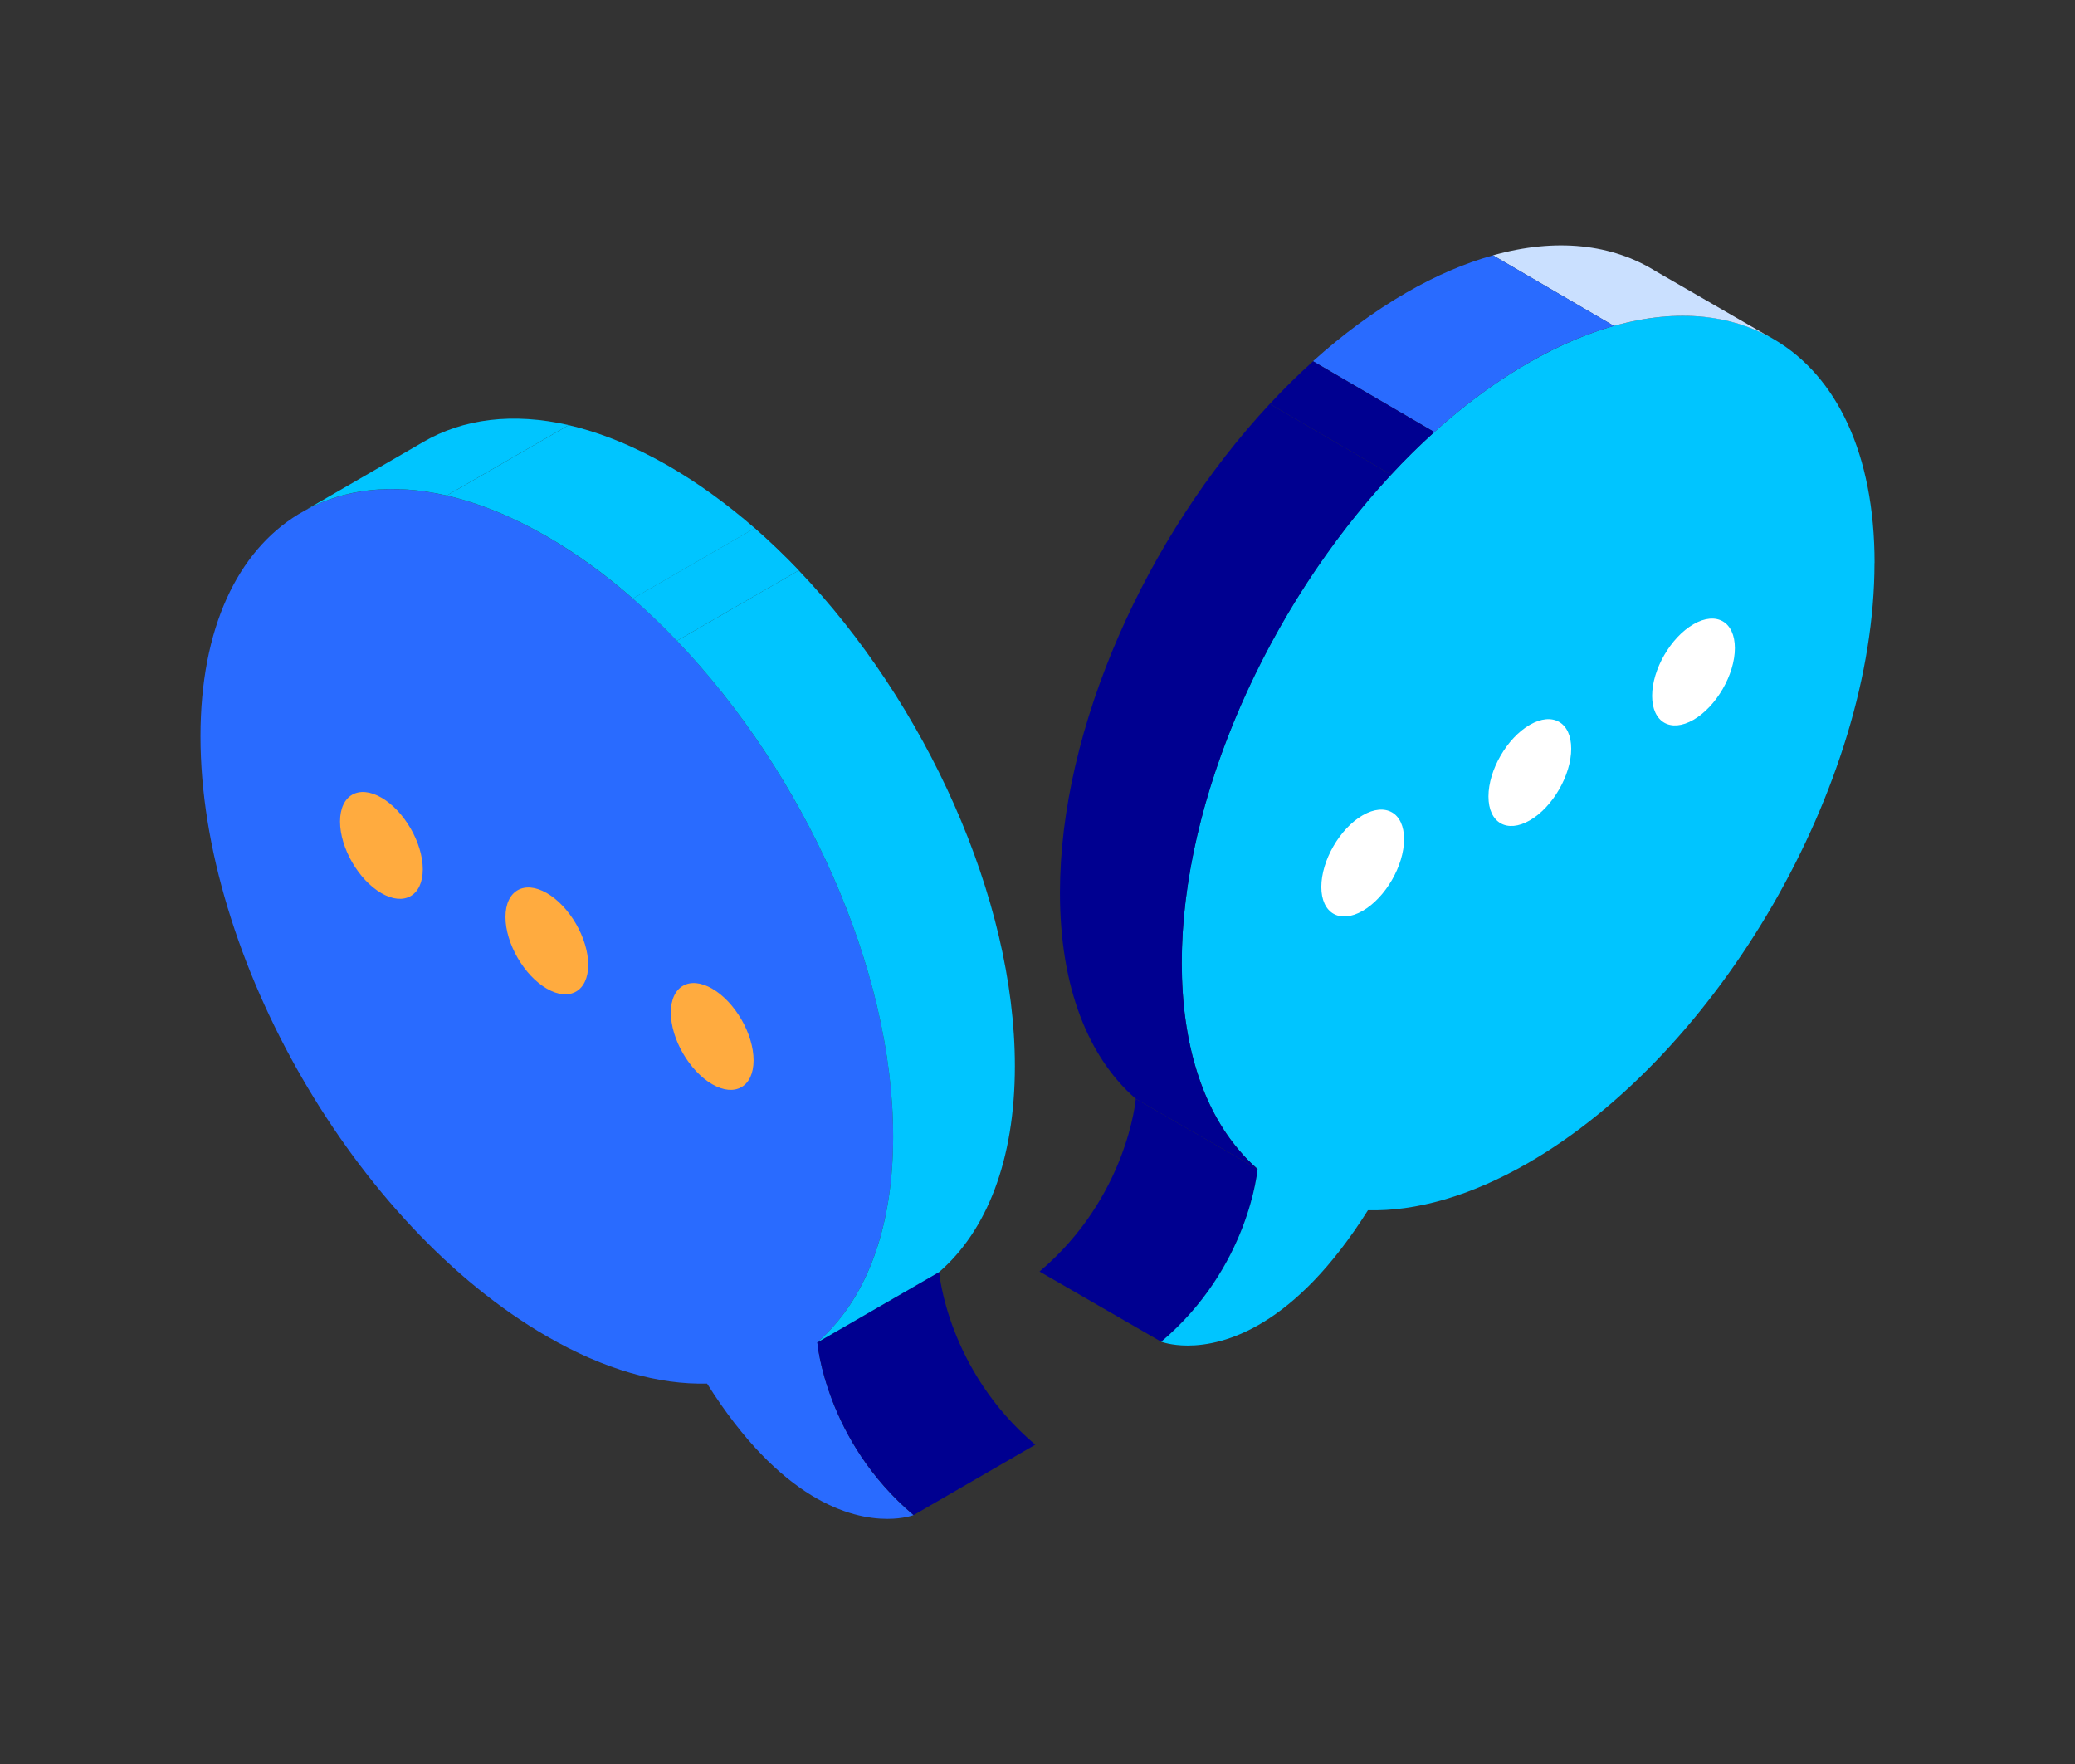 <?xml version="1.0" encoding="UTF-8"?>
<svg xmlns="http://www.w3.org/2000/svg" viewBox="0 0 269.29 228.94">
  <rect x="0" y="0" width="269.29" height="228.94" fill="#333333" stroke="none"/>
  <defs>
    <style>
      .cls-1 {
        fill: #215bf6;
      }

      .cls-1, .cls-2, .cls-3, .cls-4, .cls-5, .cls-6, .cls-7, .cls-8, .cls-9 {
        stroke-width: 0px;
      }

      .cls-2 {
        fill: #cae0ff;
      }

      .cls-10 {
        isolation: isolate;
      }

      .cls-3 {
        fill: #000090;
      }

      .cls-4 {
        fill: #296bff;
      }

      .cls-5 {
        fill: #fff;
      }

      .cls-6 {
        opacity: .59;
      }

      .cls-6, .cls-7, .cls-9 {
        fill: #00c5ff;
      }

      .cls-6, .cls-9 {
        mix-blend-mode: screen;
      }

      .cls-8 {
        fill: #ffab3f;
      }

      .cls-9 {
        opacity: .25;
      }
    </style>
  </defs>
  <g class="cls-10">
    <g id="Layer_1" data-name="Layer 1">
      <g>
        <g>
          <path class="cls-3" d="m163.21,151.7s-1.06,12.75-12.5,22.41l-15.79-9.11h-.02c11.44-9.67,12.5-22.42,12.5-22.42l12.93,7.46,2.88,1.66Z"/>
          <path class="cls-7" d="m243.27,73.06c0,28.66-20.12,63.52-44.96,77.85-7.5,4.32-14.57,6.29-20.78,6.13-9.56,15.18-18.64,17.56-23.39,17.56-2.16,0-3.43-.5-3.43-.5,11.44-9.66,12.5-22.41,12.5-22.41-.84-.73-1.65-1.54-2.38-2.42-4.71-5.49-7.46-13.74-7.46-24.32,0-28.66,20.12-63.52,44.95-77.84,8.35-4.82,16.17-6.7,22.87-6,3.06.32,5.9,1.2,8.44,2.58l.68.39c8.02,4.74,12.97,14.76,12.97,28.97Z"/>
          <g>
            <path class="cls-5" d="m171.48,115.09c0,3.42,2.4,4.81,5.37,3.1,2.96-1.71,5.37-5.87,5.37-9.3s-2.4-4.81-5.37-3.1c-2.96,1.71-5.37,5.87-5.37,9.3Z"/>
            <path class="cls-5" d="m193.17,103.35c0,3.42,2.4,4.81,5.37,3.1,2.96-1.71,5.37-5.87,5.37-9.3s-2.4-4.81-5.37-3.1c-2.96,1.71-5.37,5.87-5.37,9.3Z"/>
            <path class="cls-5" d="m214.41,90.3c0,3.42,2.4,4.81,5.37,3.1,2.96-1.71,5.37-5.87,5.37-9.3s-2.4-4.81-5.37-3.1c-2.96,1.71-5.37,5.87-5.37,9.3Z"/>
          </g>
          <path class="cls-2" d="m229.62,43.7c-2.54-1.38-5.37-2.26-8.44-2.58-3.61-.38-7.55-.01-11.72,1.17l-15.7-9.16c8.19-2.3,15.47-1.47,21.15,2.08l14.71,8.49Z"/>
          <path class="cls-4" d="m209.46,42.29c-3.57,1-7.3,2.6-11.15,4.82-4.21,2.43-8.3,5.46-12.17,8.95l-15.74-9.19c3.85-3.47,7.91-6.47,12.1-8.89,3.89-2.25,7.67-3.85,11.26-4.85l15.7,9.16Z"/>
          <path class="cls-3" d="m186.14,56.07c-1.92,1.73-3.8,3.58-5.6,5.53l-15.75-9.19c1.81-1.94,3.69-3.8,5.62-5.53l15.74,9.19Z"/>
          <path class="cls-3" d="m163.21,151.7l-2.88-1.66-12.93-7.46c-6.15-5.34-9.84-14.47-9.84-26.74,0-21.39,11.21-46.24,27.23-63.43l15.75,9.19c-15.98,17.18-27.17,41.99-27.17,63.36,0,10.59,2.75,18.83,7.46,24.32.73.88,1.54,1.68,2.38,2.42Z"/>
          <line class="cls-1" x1="230.3" y1="44.09" x2="229.62" y2="43.7"/>
        </g>
        <g>
          <path class="cls-4" d="m118.57,196.6s-1.26.49-3.42.49c-4.75,0-13.83-2.37-23.39-17.56-6.23.16-13.3-1.79-20.79-6.13-24.82-14.33-44.95-49.18-44.95-77.85,0-14.04,4.82-23.99,12.67-28.8l.98-.56c2.53-1.38,5.35-2.25,8.4-2.58,6.7-.72,14.53,1.17,22.89,6,24.82,14.33,44.95,49.18,44.95,77.85,0,10.57-2.75,18.84-7.47,24.32-.73.87-1.53,1.67-2.37,2.41,0,0,1.06,12.76,12.5,22.42Z"/>
          <g>
            <path class="cls-8" d="m44.13,106.6c0,3.42,2.4,7.58,5.37,9.3,2.96,1.71,5.37.32,5.37-3.1s-2.4-7.58-5.37-9.3c-2.96-1.71-5.37-.32-5.37,3.1Z"/>
            <path class="cls-8" d="m65.6,118.99c0,3.42,2.4,7.58,5.37,9.3,2.96,1.71,5.37.32,5.37-3.1s-2.4-7.58-5.37-9.3c-2.96-1.71-5.37-.32-5.37,3.1Z"/>
            <path class="cls-8" d="m87.06,131.39c0,3.42,2.4,7.58,5.37,9.3,2.96,1.71,5.37.32,5.37-3.1s-2.4-7.58-5.37-9.3c-2.96-1.71-5.37-.32-5.37,3.1Z"/>
          </g>
          <path class="cls-3" d="m134.37,187.47h-.02s-15.78,9.13-15.78,9.13c-11.44-9.66-12.5-22.42-12.5-22.42l2.88-1.66,12.93-7.47s1.06,12.76,12.49,22.42Z"/>
          <path class="cls-7" d="m73.79,55.17l-15.81,9.13c-3.5-.81-6.83-1.03-9.91-.7-3.05.33-5.87,1.2-8.4,2.58l14.71-8.51.53-.31c5.19-3.03,11.65-3.86,18.89-2.2Z"/>
          <path class="cls-7" d="m97.95,68.54l-15.81,9.13c-3.58-3.13-7.31-5.85-11.17-8.07-4.51-2.6-8.86-4.35-12.98-5.3l15.81-9.13c4.1.95,8.46,2.7,12.97,5.3,3.86,2.23,7.61,4.96,11.18,8.07Z"/>
          <path class="cls-9" d="m97.95,68.54l-15.81,9.13c-3.58-3.13-7.31-5.85-11.17-8.07-4.51-2.6-8.86-4.35-12.98-5.3l15.81-9.13c4.1.95,8.46,2.7,12.97,5.3,3.86,2.23,7.61,4.96,11.18,8.07Z"/>
          <path class="cls-7" d="m103.66,74.01l-15.81,9.13c-1.84-1.93-3.76-3.76-5.71-5.47l15.81-9.13c1.95,1.71,3.86,3.54,5.71,5.47Z"/>
          <path class="cls-6" d="m103.66,74.01l-15.81,9.13c-1.84-1.93-3.76-3.76-5.71-5.47l15.81-9.13c1.95,1.71,3.86,3.54,5.71,5.47Z"/>
          <path class="cls-7" d="m131.71,138.33c0,12.26-3.68,21.4-9.83,26.73l-12.93,7.47-2.88,1.66c.84-.73,1.64-1.54,2.37-2.41,4.73-5.48,7.47-13.75,7.47-24.32,0-21.77-11.6-47.11-28.06-64.31l15.81-9.13c16.45,17.2,28.05,42.54,28.05,64.31Z"/>
          <line class="cls-1" x1="39.67" y1="66.19" x2="38.69" y2="66.75"/>
        </g>
      </g>
    </g>
  </g>
</svg>